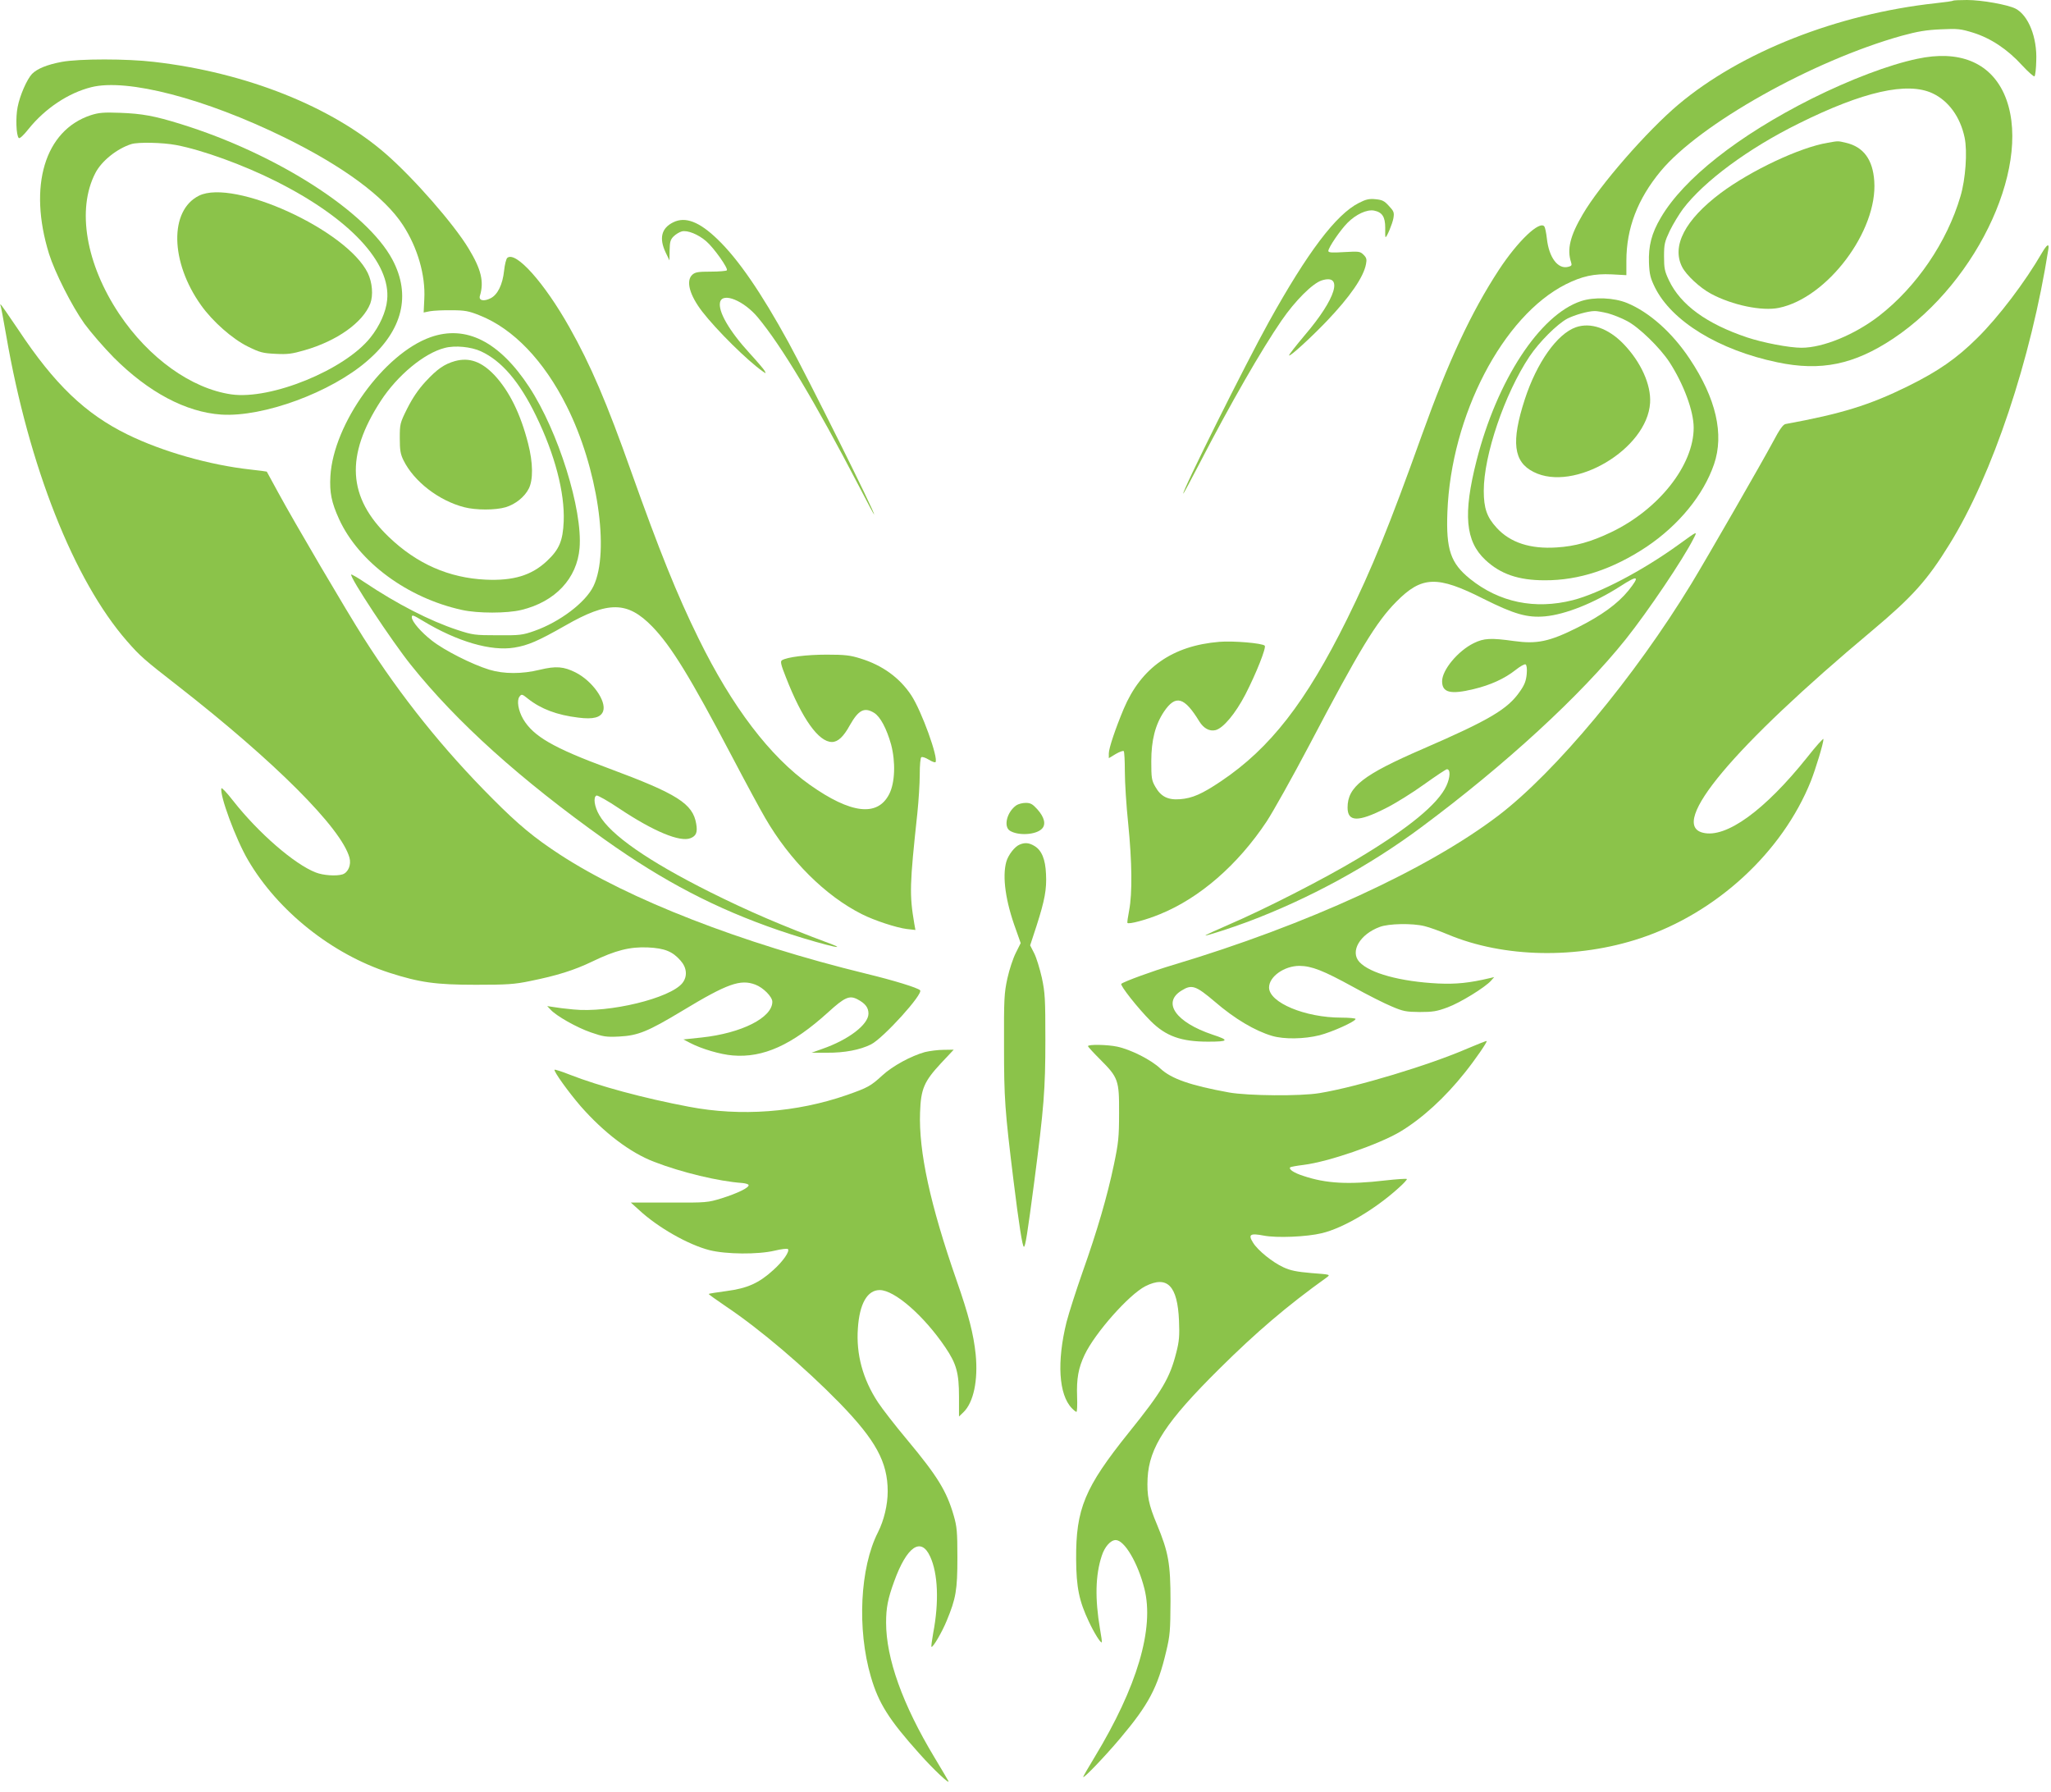 <?xml version="1.0" standalone="no"?>
<!DOCTYPE svg PUBLIC "-//W3C//DTD SVG 20010904//EN"
 "http://www.w3.org/TR/2001/REC-SVG-20010904/DTD/svg10.dtd">
<svg version="1.0" xmlns="http://www.w3.org/2000/svg"
 width="1280pt" height="1118pt" viewBox="0 0 1280 1118"
 preserveAspectRatio="xMidYMid meet">
<g transform="translate(0,1118) scale(0.1,-0.1)"
fill="#8bc34a" stroke="none">
<path d="M12189 11176 c-2 -3 -51 -10 -109 -16 -613 -67 -1215 -304 -1605
-632 -196 -165 -491 -503 -597 -685 -79 -134 -100 -219 -73 -300 6 -18 3 -23
-18 -28 -64 -17 -120 58 -133 175 -4 36 -11 70 -16 77 -30 38 -166 -92 -283
-270 -175 -268 -316 -571 -481 -1031 -202 -564 -313 -837 -468 -1151 -256
-517 -479 -804 -786 -1010 -119 -80 -179 -106 -255 -112 -76 -6 -120 16 -155
78 -23 40 -25 55 -25 159 0 131 25 228 79 309 73 108 127 93 221 -61 27 -43
63 -63 101 -54 48 12 124 103 186 222 68 132 132 294 121 305 -16 16 -197 31
-283 24 -293 -24 -488 -161 -597 -418 -52 -124 -93 -246 -93 -278 l0 -30 43
26 c24 14 47 22 50 18 4 -3 7 -61 7 -127 0 -67 9 -213 21 -326 24 -240 26
-434 6 -540 -8 -41 -13 -77 -11 -79 9 -10 117 19 202 54 249 101 487 308 667
579 40 61 160 275 266 476 313 596 418 769 543 895 159 161 255 165 545 18
192 -96 273 -119 384 -109 128 12 305 83 468 187 113 73 126 67 52 -26 -68
-83 -167 -155 -318 -231 -176 -88 -253 -104 -397 -84 -143 20 -187 18 -250
-13 -100 -49 -198 -168 -198 -238 0 -71 52 -84 197 -49 105 25 194 66 261 119
29 23 57 39 63 35 7 -4 10 -28 7 -60 -4 -42 -13 -67 -42 -108 -76 -111 -189
-178 -606 -359 -374 -162 -470 -237 -470 -366 0 -90 65 -92 235 -6 61 30 170
98 242 150 73 52 137 95 143 95 23 0 21 -50 -3 -103 -52 -114 -236 -265 -555
-456 -210 -126 -582 -316 -804 -411 -81 -35 -146 -65 -145 -67 5 -4 162 47
264 85 383 144 758 348 1083 590 524 389 996 823 1276 1173 138 173 358 499
423 628 25 49 28 50 -91 -36 -228 -165 -498 -306 -662 -348 -237 -60 -459 -14
-642 133 -121 98 -150 182 -141 417 23 603 346 1223 739 1421 102 51 176 67
286 62 l92 -5 0 89 c0 204 70 386 214 560 244 294 947 689 1505 845 99 27 152
36 243 40 107 5 124 3 202 -21 109 -34 214 -103 305 -203 39 -42 74 -73 78
-69 5 4 10 48 11 97 6 146 -49 283 -129 325 -49 25 -212 54 -303 54 -46 0 -85
-2 -87 -4z"/>
<path d="M11965 10813 c-176 -37 -418 -129 -657 -248 -458 -230 -800 -499
-943 -743 -58 -98 -78 -177 -74 -283 3 -71 9 -95 37 -152 104 -211 399 -392
765 -468 271 -57 478 -14 722 148 539 359 880 1115 691 1530 -90 195 -281 272
-541 216z m95 -215 c101 -47 174 -148 201 -277 18 -87 6 -259 -26 -366 -84
-286 -275 -566 -509 -747 -152 -117 -349 -198 -483 -198 -77 0 -238 31 -338
64 -254 85 -416 203 -489 356 -27 57 -31 75 -31 150 0 77 4 92 36 160 20 41
57 102 82 136 131 173 408 378 722 533 402 200 678 262 835 189z"/>
<path d="M11406 10289 c-174 -29 -479 -173 -668 -314 -222 -167 -307 -330
-240 -461 26 -51 111 -130 180 -167 132 -71 318 -110 424 -88 302 62 617 480
595 791 -9 135 -68 214 -177 239 -50 12 -47 12 -114 0z"/>
<path d="M386 10794 c-91 -17 -153 -42 -186 -75 -32 -34 -76 -134 -90 -207
-13 -64 -9 -177 7 -193 6 -6 31 18 61 56 103 128 248 225 392 261 223 56 708
-70 1206 -314 368 -181 624 -370 739 -547 91 -140 141 -312 133 -461 l-4 -84
40 8 c23 4 84 7 136 6 81 0 106 -5 171 -31 212 -83 404 -284 546 -568 192
-382 270 -908 167 -1122 -49 -102 -210 -224 -369 -280 -74 -26 -91 -28 -230
-27 -142 0 -155 2 -250 33 -173 57 -377 162 -579 297 -44 30 -82 51 -84 49
-13 -13 254 -417 373 -565 285 -356 681 -713 1212 -1091 363 -258 690 -429
1083 -564 207 -71 471 -140 320 -83 -303 113 -509 202 -750 322 -387 194 -619
356 -690 480 -31 53 -39 113 -17 122 7 2 72 -34 143 -82 213 -142 379 -211
444 -184 35 14 44 37 35 89 -21 126 -117 187 -545 346 -346 128 -471 200 -535
308 -31 54 -41 116 -23 140 13 17 16 17 53 -13 81 -64 181 -102 315 -118 93
-12 140 1 154 40 22 63 -67 189 -172 242 -74 37 -122 41 -222 17 -113 -28
-227 -27 -316 0 -108 33 -282 121 -359 182 -67 52 -125 119 -125 145 0 18 7
15 69 -22 215 -130 426 -191 571 -167 86 14 148 41 317 137 270 155 389 153
544 -6 118 -122 235 -312 497 -810 85 -162 179 -336 208 -385 153 -264 376
-486 604 -600 77 -39 215 -84 279 -92 l54 -6 -7 39 c-31 183 -29 243 19 689 8
77 15 186 15 242 0 58 4 105 10 108 6 4 26 -3 46 -15 19 -12 38 -19 42 -16 21
22 -87 322 -152 419 -72 108 -179 186 -316 228 -63 20 -97 24 -210 24 -126 0
-248 -15 -280 -35 -11 -7 -7 -27 25 -107 101 -259 204 -403 287 -403 37 0 72
32 112 105 54 95 90 114 151 77 39 -24 78 -98 106 -197 29 -109 25 -240 -12
-311 -73 -142 -239 -122 -494 58 -249 176 -486 487 -695 913 -135 274 -246
551 -420 1040 -153 432 -254 668 -386 902 -157 279 -335 478 -388 434 -7 -6
-16 -42 -20 -80 -9 -86 -40 -150 -84 -172 -43 -22 -76 -14 -67 15 27 88 8 166
-71 296 -92 152 -339 435 -514 588 -340 297 -874 510 -1450 576 -168 20 -465
20 -574 0z"/>
<path d="M566 10461 c-287 -95 -391 -442 -260 -865 36 -115 142 -325 221 -436
38 -52 120 -147 183 -211 217 -217 450 -341 671 -356 261 -17 685 138 912 336
220 190 274 409 156 631 -159 299 -724 661 -1321 846 -164 51 -242 65 -378 70
-105 4 -134 1 -184 -15z m533 -186 c164 -31 420 -124 621 -225 461 -231 721
-509 696 -743 -7 -73 -47 -162 -104 -233 -160 -202 -621 -390 -868 -355 -250
36 -516 227 -700 502 -208 312 -266 653 -149 879 39 76 136 153 225 181 43 13
194 10 279 -6z"/>
<path d="M1242 9959 c-186 -92 -180 -414 13 -684 72 -101 194 -209 291 -257
77 -38 94 -42 174 -46 74 -4 103 0 179 22 204 58 366 174 412 292 19 52 13
131 -16 191 -131 267 -835 589 -1053 482z"/>
<path d="M8481 9914 c-143 -72 -321 -308 -563 -744 -142 -255 -548 -1070 -533
-1070 2 0 47 84 101 188 194 375 388 712 512 892 86 125 193 231 250 250 138
44 90 -113 -103 -339 -58 -69 -103 -126 -100 -129 7 -7 132 107 234 213 147
154 231 276 246 357 6 30 3 40 -15 58 -22 22 -29 22 -121 17 -78 -5 -99 -3
-99 7 0 21 75 131 120 176 53 53 120 84 165 76 51 -10 70 -39 70 -107 -1 -32
0 -59 2 -59 8 0 43 84 49 118 6 36 3 44 -28 77 -29 32 -42 38 -84 42 -39 4
-60 -1 -103 -23z"/>
<path d="M4202 9793 c-74 -36 -90 -99 -48 -188 l24 -50 1 63 c1 53 5 67 25 87
13 13 36 27 51 31 35 9 102 -18 152 -61 47 -40 140 -171 129 -182 -4 -4 -49
-8 -100 -8 -78 0 -97 -3 -115 -19 -42 -38 -18 -127 62 -231 90 -116 282 -306
378 -373 20 -14 20 -13 11 4 -6 11 -48 60 -93 109 -129 141 -199 263 -185 320
16 63 148 9 235 -95 149 -179 357 -526 636 -1062 48 -93 88 -168 90 -168 12 0
-411 848 -535 1075 -170 310 -313 518 -442 642 -114 110 -201 143 -276 106z"/>
<path d="M12744 9603 c-105 -182 -272 -402 -404 -532 -129 -128 -243 -207
-435 -302 -238 -117 -412 -171 -762 -235 -15 -3 -37 -33 -78 -111 -68 -127
-408 -718 -508 -883 -356 -585 -850 -1178 -1207 -1450 -442 -336 -1196 -682
-2028 -931 -128 -38 -308 -104 -324 -118 -10 -9 105 -154 183 -232 95 -95 190
-129 359 -129 129 0 134 9 27 44 -229 77 -316 200 -193 275 64 40 89 31 208
-70 123 -106 249 -181 357 -213 75 -22 200 -20 296 4 78 20 225 86 225 102 0
4 -41 8 -90 8 -225 0 -450 94 -450 188 0 68 95 135 190 135 77 -1 148 -29 334
-131 88 -49 197 -104 241 -122 72 -31 90 -34 175 -35 81 0 107 4 174 29 79 29
233 124 271 166 l20 23 -25 -6 c-131 -31 -212 -39 -325 -34 -236 12 -426 64
-491 134 -60 65 2 173 127 219 55 21 203 24 279 5 30 -7 96 -31 146 -52 348
-146 807 -155 1203 -23 474 158 884 536 1062 979 31 79 79 237 79 263 0 8 -46
-43 -101 -113 -266 -333 -508 -508 -652 -471 -214 53 189 535 1058 1262 249
209 343 313 481 537 269 433 510 1156 618 1845 5 35 -10 26 -40 -25z"/>
<path d="M9867 9301 c-257 -85 -524 -493 -652 -995 -85 -334 -70 -503 55 -620
94 -88 206 -127 370 -127 215 -1 425 69 636 209 201 135 355 323 421 515 64
187 13 411 -152 658 -109 164 -252 291 -390 348 -82 34 -207 39 -288 12z m168
-76 c32 -9 86 -30 119 -48 75 -39 206 -167 265 -257 89 -138 151 -305 151
-409 0 -234 -218 -510 -515 -652 -125 -60 -225 -88 -340 -95 -164 -11 -290 30
-374 122 -62 67 -81 123 -81 232 0 222 130 604 285 837 61 91 173 203 237 237
46 23 126 46 168 47 14 1 52 -6 85 -14z"/>
<path d="M9835 9138 c-117 -41 -244 -220 -319 -450 -86 -265 -71 -390 55 -453
252 -128 709 142 727 431 7 113 -57 255 -166 368 -95 98 -205 136 -297 104z"/>
<path d="M4 9272 c2 -4 18 -89 35 -187 141 -815 422 -1526 753 -1905 82 -94
107 -116 318 -280 606 -473 1021 -888 1071 -1072 12 -45 -8 -92 -43 -104 -38
-12 -121 -7 -168 12 -132 51 -357 246 -515 447 -38 49 -71 84 -73 78 -13 -40
89 -317 166 -448 186 -318 524 -587 882 -703 190 -61 290 -75 540 -75 194 0
241 3 337 23 169 34 277 68 389 122 145 70 235 93 348 88 104 -5 154 -25 204
-83 39 -44 43 -98 11 -139 -75 -95 -458 -188 -681 -165 -46 4 -101 11 -123 15
l-40 6 20 -21 c35 -40 165 -113 252 -143 78 -27 96 -30 177 -26 118 6 179 31
395 161 281 170 362 198 455 163 50 -19 106 -76 106 -107 0 -99 -191 -196
-441 -223 l-114 -12 42 -22 c71 -37 189 -72 266 -78 190 -16 370 65 596 270
102 93 132 106 181 81 50 -26 70 -52 70 -90 0 -68 -124 -163 -288 -220 l-67
-24 95 0 c111 -1 208 18 276 52 77 39 329 317 306 338 -17 16 -163 61 -336
103 -779 190 -1483 464 -1911 743 -161 105 -260 187 -420 348 -306 306 -572
637 -806 1005 -104 163 -434 724 -532 905 -39 72 -71 131 -72 132 -1 1 -46 7
-101 13 -255 28 -551 112 -769 219 -263 129 -455 313 -681 654 -58 86 -107
157 -110 157 -3 0 -3 -4 0 -8z"/>
<path d="M2687 9076 c-291 -103 -606 -540 -625 -867 -6 -102 7 -165 54 -268
122 -267 425 -492 767 -567 98 -22 282 -22 371 0 211 51 347 196 363 386 20
240 -133 729 -315 1006 -186 283 -394 388 -615 310z m314 -88 c130 -60 241
-190 344 -402 118 -242 180 -480 173 -659 -5 -122 -28 -176 -105 -248 -96 -90
-210 -124 -383 -116 -229 11 -429 99 -603 266 -258 247 -273 507 -51 849 104
160 272 299 400 331 64 17 164 7 225 -21z"/>
<path d="M2840 8927 c-67 -19 -111 -49 -185 -129 -45 -49 -80 -101 -113 -166
-46 -92 -47 -98 -47 -186 0 -75 4 -99 23 -138 65 -132 220 -252 379 -293 73
-19 195 -19 259 0 60 18 118 64 144 116 28 54 27 161 -4 281 -47 185 -117 327
-210 427 -81 85 -157 112 -246 88z"/>
<path d="M6343 6155 c-59 -41 -82 -133 -40 -159 52 -32 161 -26 199 12 27 27
17 72 -29 123 -29 32 -42 39 -72 39 -20 0 -46 -7 -58 -15z"/>
<path d="M6364 5910 c-31 -12 -72 -65 -84 -108 -26 -94 -4 -248 60 -422 l30
-85 -30 -60 c-17 -33 -41 -105 -53 -160 -20 -92 -22 -127 -21 -420 0 -332 5
-400 59 -840 34 -276 56 -415 65 -415 9 0 22 81 64 401 61 468 70 580 70 889
0 259 -2 295 -22 389 -13 57 -34 126 -48 153 l-25 49 40 122 c51 159 64 228
59 323 -4 93 -27 148 -72 175 -33 20 -59 23 -92 9z"/>
<path d="M9160 4638 c-239 -104 -693 -241 -925 -279 -119 -20 -446 -17 -565 4
-241 44 -359 85 -428 149 -58 55 -185 119 -270 137 -61 13 -182 15 -182 3 0
-4 34 -41 75 -82 114 -114 120 -130 119 -335 0 -151 -4 -187 -32 -321 -41
-197 -105 -416 -196 -672 -40 -114 -85 -254 -100 -312 -61 -247 -49 -452 33
-537 12 -13 25 -23 29 -23 4 0 6 43 4 95 -4 112 8 179 47 261 65 137 277 376
379 428 137 69 201 3 210 -215 4 -95 1 -130 -17 -199 -40 -159 -89 -242 -297
-500 -275 -343 -330 -475 -328 -790 1 -176 19 -261 79 -388 34 -73 74 -136 81
-130 2 2 -3 40 -11 83 -32 189 -29 336 11 457 18 56 55 98 87 98 54 0 138
-141 179 -303 63 -249 -45 -613 -311 -1052 -39 -64 -71 -120 -71 -123 0 -14
137 129 232 242 177 210 233 316 286 541 24 100 26 130 27 315 0 234 -13 304
-84 476 -53 125 -64 183 -59 290 10 193 115 353 448 683 233 231 423 393 670
570 24 18 23 18 -95 27 -93 8 -132 16 -175 36 -68 31 -161 106 -190 154 -32
51 -18 60 66 44 82 -16 270 -8 364 15 133 32 330 148 475 279 33 29 58 56 55
59 -3 3 -64 -1 -135 -9 -230 -27 -370 -19 -510 28 -60 19 -94 42 -83 54 4 3
41 10 83 15 155 19 470 128 603 207 138 83 280 213 404 369 62 77 142 193 136
197 -1 2 -55 -19 -118 -46z"/>
<path d="M5772 4615 c-86 -24 -201 -86 -266 -146 -72 -66 -90 -76 -221 -122
-314 -109 -662 -135 -986 -73 -281 53 -562 129 -743 200 -50 20 -92 33 -95 31
-8 -8 87 -140 163 -228 145 -165 309 -290 459 -347 170 -66 404 -122 550 -132
20 -2 38 -7 39 -13 3 -16 -69 -51 -167 -82 -88 -27 -94 -28 -329 -27 l-239 0
53 -48 c117 -108 305 -215 438 -249 103 -26 302 -28 407 -3 41 10 78 14 82 10
14 -13 -31 -78 -92 -132 -89 -81 -161 -113 -290 -130 -60 -8 -110 -16 -112
-18 -2 -2 47 -37 109 -79 213 -143 487 -376 709 -603 224 -231 299 -367 299
-550 0 -84 -23 -181 -61 -256 -112 -220 -131 -604 -44 -901 48 -165 112 -267
303 -480 90 -101 192 -196 181 -171 -2 5 -42 72 -88 149 -198 329 -301 616
-301 840 0 92 11 149 50 256 79 219 168 281 225 156 49 -106 56 -284 19 -477
-8 -45 -13 -84 -11 -86 8 -8 66 91 95 162 58 140 67 192 67 394 0 162 -3 194
-23 263 -44 152 -100 244 -290 472 -74 88 -156 194 -183 235 -94 143 -137 299
-125 462 10 153 59 238 136 238 93 0 277 -161 410 -358 69 -102 85 -159 85
-309 l0 -122 27 26 c64 61 93 200 77 362 -13 126 -44 247 -119 461 -165 473
-237 805 -228 1049 5 147 25 193 133 309 l77 82 -64 -1 c-35 0 -87 -7 -116
-14z"/>
</g>
</svg>
